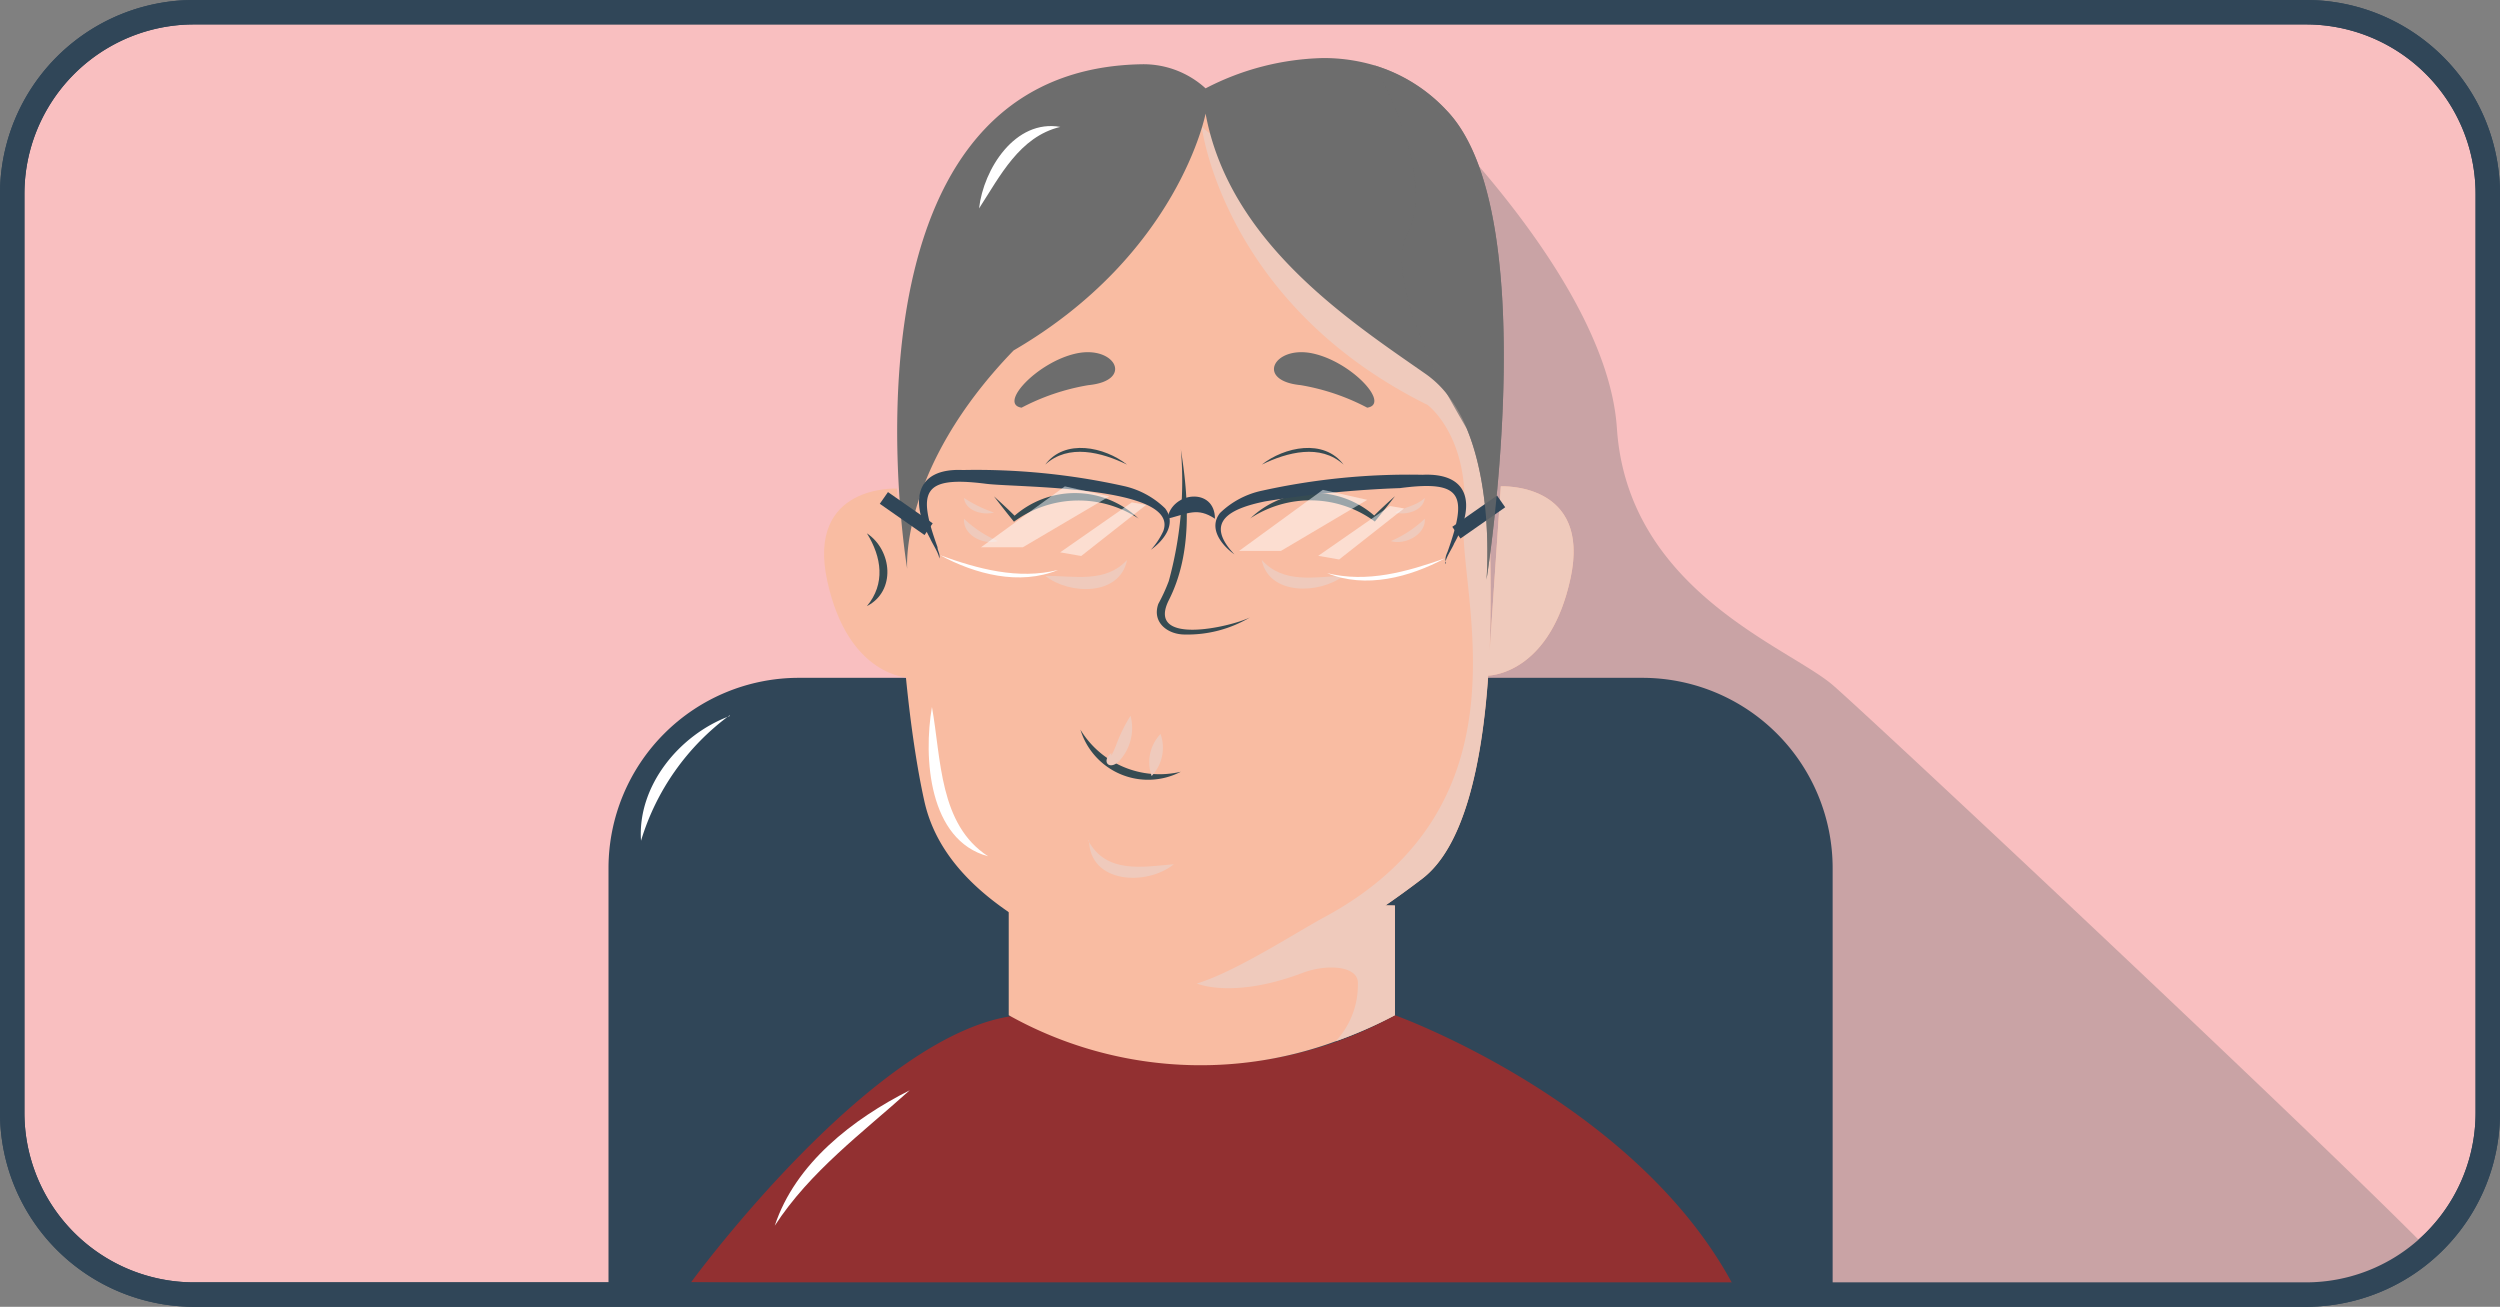 <svg xmlns="http://www.w3.org/2000/svg" viewBox="0 0 157.6 82.38"><rect x="0" y="0" width="157.6" height="82.38" fill="#808080" stroke="none"/><defs><style>.cls-1{isolation:isolate;}.cls-2{fill:#f9bfc0;}.cls-14,.cls-16,.cls-2{stroke:#304658;stroke-miterlimit:10;}.cls-16,.cls-2{stroke-width:1.54px;}.cls-3{fill:#c9a3a5;}.cls-11,.cls-15,.cls-3,.cls-8{mix-blend-mode:multiply;}.cls-4{fill:#304658;}.cls-5{fill:#923031;}.cls-6{fill:#f9bca2;}.cls-7{fill:#364b52;}.cls-11,.cls-9{fill:#efcabc;}.cls-10,.cls-15{fill:#6d6d6d;}.cls-12,.cls-13{fill:#fff;}.cls-12{opacity:0.5;}.cls-14,.cls-16{fill:none;}.cls-14{stroke-width:0.9px;}.cls-15{opacity:0.71;}</style></defs><g class="cls-1"><g id="Layer_1" data-name="Layer 1"><path class="cls-2" d="M156.83,12.23V70.14a11.46,11.46,0,0,1-11.47,11.47H12.24A11.47,11.47,0,0,1,.77,70.14V12.23A11.46,11.46,0,0,1,12.24.77H145.36A11.46,11.46,0,0,1,156.83,12.23Z"/><path class="cls-3" d="M153,78.69a11.44,11.44,0,0,1-7.65,2.92H81.21L87.33,4.35S101.25,16.78,101.93,27s10.79,13.78,13.6,16.18C117.94,45.26,145.46,71.05,153,78.69Z"/><path class="cls-4" d="M115.53,54.73V81.61H38.36V54.73a12,12,0,0,1,12-12h53.17A12,12,0,0,1,115.53,54.73Z"/><path class="cls-5" d="M43.56,80.84S55.23,64.85,64.23,64a24.38,24.38,0,0,0,23.71,0s15.69,5.63,21.64,17.64Z"/><path class="cls-6" d="M87.94,57.09V64a27.75,27.75,0,0,1-3.73,1.64A24.78,24.78,0,0,1,63.59,64V56.8L80.81,57l6.53.07Z"/><path class="cls-6" d="M93.91,41l-.09,1.59c-.39,5.63-1.53,10.82-4.18,12.82-.8.61-1.56,1.16-2.3,1.67a42.47,42.47,0,0,1-4.46,2.77c-3.21,1.71-5.61,2.27-7.43,2.1A29.84,29.84,0,0,1,63.59,57.5c-2.55-1.74-4.66-4-5.32-7-1.8-8.09-2.86-26.74.85-31.85S78.6-6.45,92.35,21.77c.28.56.55,1.14.82,1.74A119.74,119.74,0,0,1,93.91,41Z"/><path class="cls-7" d="M78.8,32.7a5.79,5.79,0,0,1,7.93-.11h-.19c.45-.45.92-.89,1.4-1.31-.41.54-.84,1.07-1.27,1.6a6.86,6.86,0,0,0-7.87-.19Z"/><g class="cls-8"><path class="cls-9" d="M87.68,34.11a7.17,7.17,0,0,0,2.14-1.41c.07,1-1.24,1.68-2.14,1.41Z"/></g><g class="cls-8"><path class="cls-9" d="M87.94,32.31c.65-.36,1.33-.41,1.88-.92-.09.82-1.19,1.11-1.88.92Z"/></g><g class="cls-8"><path class="cls-9" d="M79.54,35.3c1.36,1.51,3.29,1.07,5.16,1-1.52,1.17-4.71,1.25-5.16-1Z"/></g><path class="cls-7" d="M79.54,29.29c1.42-1.12,3.92-1.66,5.16,0-1.46-1.34-3.56-.78-5.16,0Z"/><path class="cls-10" d="M86.19,25.7A14,14,0,0,0,82,24.28c-2.89-.28-1.69-2.52.75-2S87.68,25.47,86.19,25.7Z"/><path class="cls-7" d="M71.79,32.7a6.86,6.86,0,0,0-7.87.19c-.43-.53-.85-1.06-1.26-1.6.47.42.94.86,1.39,1.31h-.19a5.79,5.79,0,0,1,7.93.11Z"/><g class="cls-8"><path class="cls-9" d="M62.91,34.11c-.9.27-2.21-.36-2.14-1.41a7.17,7.17,0,0,0,2.14,1.41Z"/></g><g class="cls-8"><path class="cls-9" d="M62.66,32.31c-.7.19-1.8-.1-1.89-.92a8.28,8.28,0,0,0,1.89.92Z"/></g><g class="cls-8"><path class="cls-9" d="M71.05,35.3c-.45,2.29-3.64,2.21-5.16,1,1.87,0,3.8.47,5.16-1Z"/></g><path class="cls-7" d="M71.05,29.29c-1.6-.78-3.7-1.34-5.16,0,1.24-1.66,3.74-1.12,5.16,0Z"/><path class="cls-10" d="M64.4,25.7a14,14,0,0,1,4.21-1.42c2.89-.28,1.69-2.52-.75-2S62.91,25.47,64.4,25.7Z"/><path class="cls-7" d="M74.44,28.33c.5,3.12.72,6.58-.75,9.49s3.83,1.73,5.11,1.1A7.71,7.71,0,0,1,74.69,40c-1.08,0-2.08-.76-1.67-1.93a10.89,10.89,0,0,0,.66-1.44,23.8,23.8,0,0,0,.76-8.33Z"/><path class="cls-7" d="M68.11,46a5.83,5.83,0,0,0,6.33,2.65A4.46,4.46,0,0,1,68.11,46Z"/><g class="cls-8"><path class="cls-9" d="M68.61,53C69.73,55.08,72,54.66,74,54.48c-1.71,1.39-5.32,1.23-5.35-1.53Z"/></g><g class="cls-8"><path class="cls-9" d="M70.06,47.45c0,.16,0,.37,0,.43s0-.09-.08-.1-.06,0,0,0a6.24,6.24,0,0,0,.43-.94,9.85,9.85,0,0,1,.86-1.72,3.06,3.06,0,0,1-.76,2.9c-.62.56-1.08-.05-.46-.54Z"/></g><g class="cls-8"><path class="cls-9" d="M72.6,48.92a2.58,2.58,0,0,1,.56-2.65,2.59,2.59,0,0,1-.56,2.65Z"/></g><path class="cls-6" d="M56.55,30.8s-5.73-.29-4.4,5.82,5.2,6.11,5.2,6.11Z"/><path class="cls-7" d="M54.65,33.62c1.6,1.07,1.84,3.65,0,4.59,1.17-1.4.94-3.08,0-4.59Z"/><path class="cls-6" d="M99,36.48c-1.27,5.83-4.86,6.1-5.19,6.11h0L93.91,41l.7-10.34S100.33,30.37,99,36.48Z"/><path class="cls-7" d="M96.5,33.48c-.93,1.5-1.17,3.19,0,4.59-1.84-1-1.6-3.53,0-4.59Z"/><path class="cls-11" d="M99,36.48c-1.27,5.83-4.86,6.1-5.19,6.11-.39,5.63-1.53,10.82-4.18,12.82-.8.61-1.56,1.16-2.3,1.67h.6V64a27.75,27.75,0,0,1-3.73,1.64A5.18,5.18,0,0,0,85.6,62c.05-1.12-1.95-1.25-3.48-.67C77.7,63,75.45,62,75.45,62c2.44-.74,6.19-3.18,8-4.16,13.38-7.19,8.43-20.52,8.83-25.09.45-5.19-2.28-7.22-2.28-7.22C77.1,19.14,75.76,8,75.76,8L92.35,21.77c.28.56.55,1.14.82,1.74A119.74,119.74,0,0,1,93.91,41l.7-10.34S100.33,30.37,99,36.48Z"/><path class="cls-10" d="M93.71,36.54c.05-.71.35-5.67-1.24-9.51a0,0,0,0,0,0,0,8.81,8.81,0,0,0-1.22-2.14v0a6.4,6.4,0,0,0-1.41-1.34C85.05,20.21,77.49,15.27,76,7.16c0,0-1.69,8.87-12.1,14.93-7.23,7.47-6.71,13.77-6.71,13.77S51.89,4.38,72,4.05a5.81,5.81,0,0,1,4,1.52A16.83,16.83,0,0,1,83.4,3.66a11.17,11.17,0,0,1,3.24.46h0A10.29,10.29,0,0,1,91.23,7C97.19,13.29,93.94,35.06,93.71,36.54Z"/><path class="cls-4" d="M73.59,32.7c.28-1.72,3-2,3,0-1.12-.74-1.68-.32-3,0Z"/><path class="cls-4" d="M59.2,35.25c.06-.26-.44-1-.56-1.3-1.25-2.27-1-4.46,2.06-4.32a42.94,42.94,0,0,1,10.1,1,5.42,5.42,0,0,1,2.65,1.42c.76,1-.12,2.05-.9,2.61a4.6,4.6,0,0,0,.78-1.17c1.11-2.92-9.41-2.74-11.23-3-4-.5-4.25.52-3,4,0,.23.2.47.11.7Z"/><polygon class="cls-12" points="67.13 30.66 61.84 34.5 64.48 34.5 69.93 31.29 67.13 30.66"/><polygon class="cls-12" points="71.35 31.67 66.83 34.82 68.16 35.05 72.25 31.83 71.35 31.67"/><path class="cls-13" d="M59.26,35c2.38.86,4.91,1.56,7.44.93-2.44,1-5.21.27-7.44-.93Z"/><line class="cls-14" x1="55.72" y1="31.39" x2="58.54" y2="33.36"/><path class="cls-4" d="M91.16,35.48c-.1-.23,0-.48.1-.71,1.24-3.52,1-4.53-3-4a68.66,68.66,0,0,0-8.52.84c-2.09.43-3.91,1.24-1.92,3.34-.79-.56-1.67-1.64-.91-2.61a5.4,5.4,0,0,1,2.66-1.41,42.84,42.84,0,0,1,10.1-1c3.08-.14,3.31,2,2,4.33-.11.3-.61,1-.55,1.3Z"/><polygon class="cls-12" points="83.39 30.88 78.11 34.73 80.75 34.73 86.19 31.51 83.39 30.88"/><polygon class="cls-12" points="87.62 31.9 83.1 35.04 84.42 35.27 88.51 32.05 87.62 31.9"/><path class="cls-13" d="M91.09,35.2c-2.23,1.19-5,1.93-7.43.93,2.53.63,5-.08,7.43-.93Z"/><line class="cls-14" x1="94.63" y1="31.61" x2="91.81" y2="33.58"/><path class="cls-15" d="M93.71,36.54c.05-.71.35-5.67-1.24-9.51a0,0,0,0,0,0,0c-.08-.13-.59-1-1.22-2.14v0C89.7,22,87.47,17,88.75,14.61c1.85-3.53-2.11-10.49-2.11-10.49h0A10.29,10.29,0,0,1,91.23,7C97.19,13.29,93.94,35.06,93.71,36.54Z"/><path class="cls-13" d="M66.84,8c-2.57.62-3.79,3.09-5.12,5.14C62,10.65,64,7.5,66.84,8Z"/><path class="cls-13" d="M58.75,44.57c.59,3.29.45,7.41,3.54,9.41-3.75-1-4.09-6.23-3.54-9.41Z"/><path class="cls-13" d="M57.35,68.73c-3,2.7-6.28,5.11-8.51,8.54,1.3-3.94,4.93-6.73,8.51-8.54Z"/><path class="cls-13" d="M46,45.09A15.3,15.3,0,0,0,40.41,53c-.24-3.47,2.44-6.7,5.59-7.86Z"/><path class="cls-16" d="M156.83,12.23V70.14a11.46,11.46,0,0,1-11.47,11.47H12.24A11.47,11.47,0,0,1,.77,70.14V12.23A11.46,11.46,0,0,1,12.24.77H145.36A11.46,11.46,0,0,1,156.83,12.23Z"/></g></g></svg>